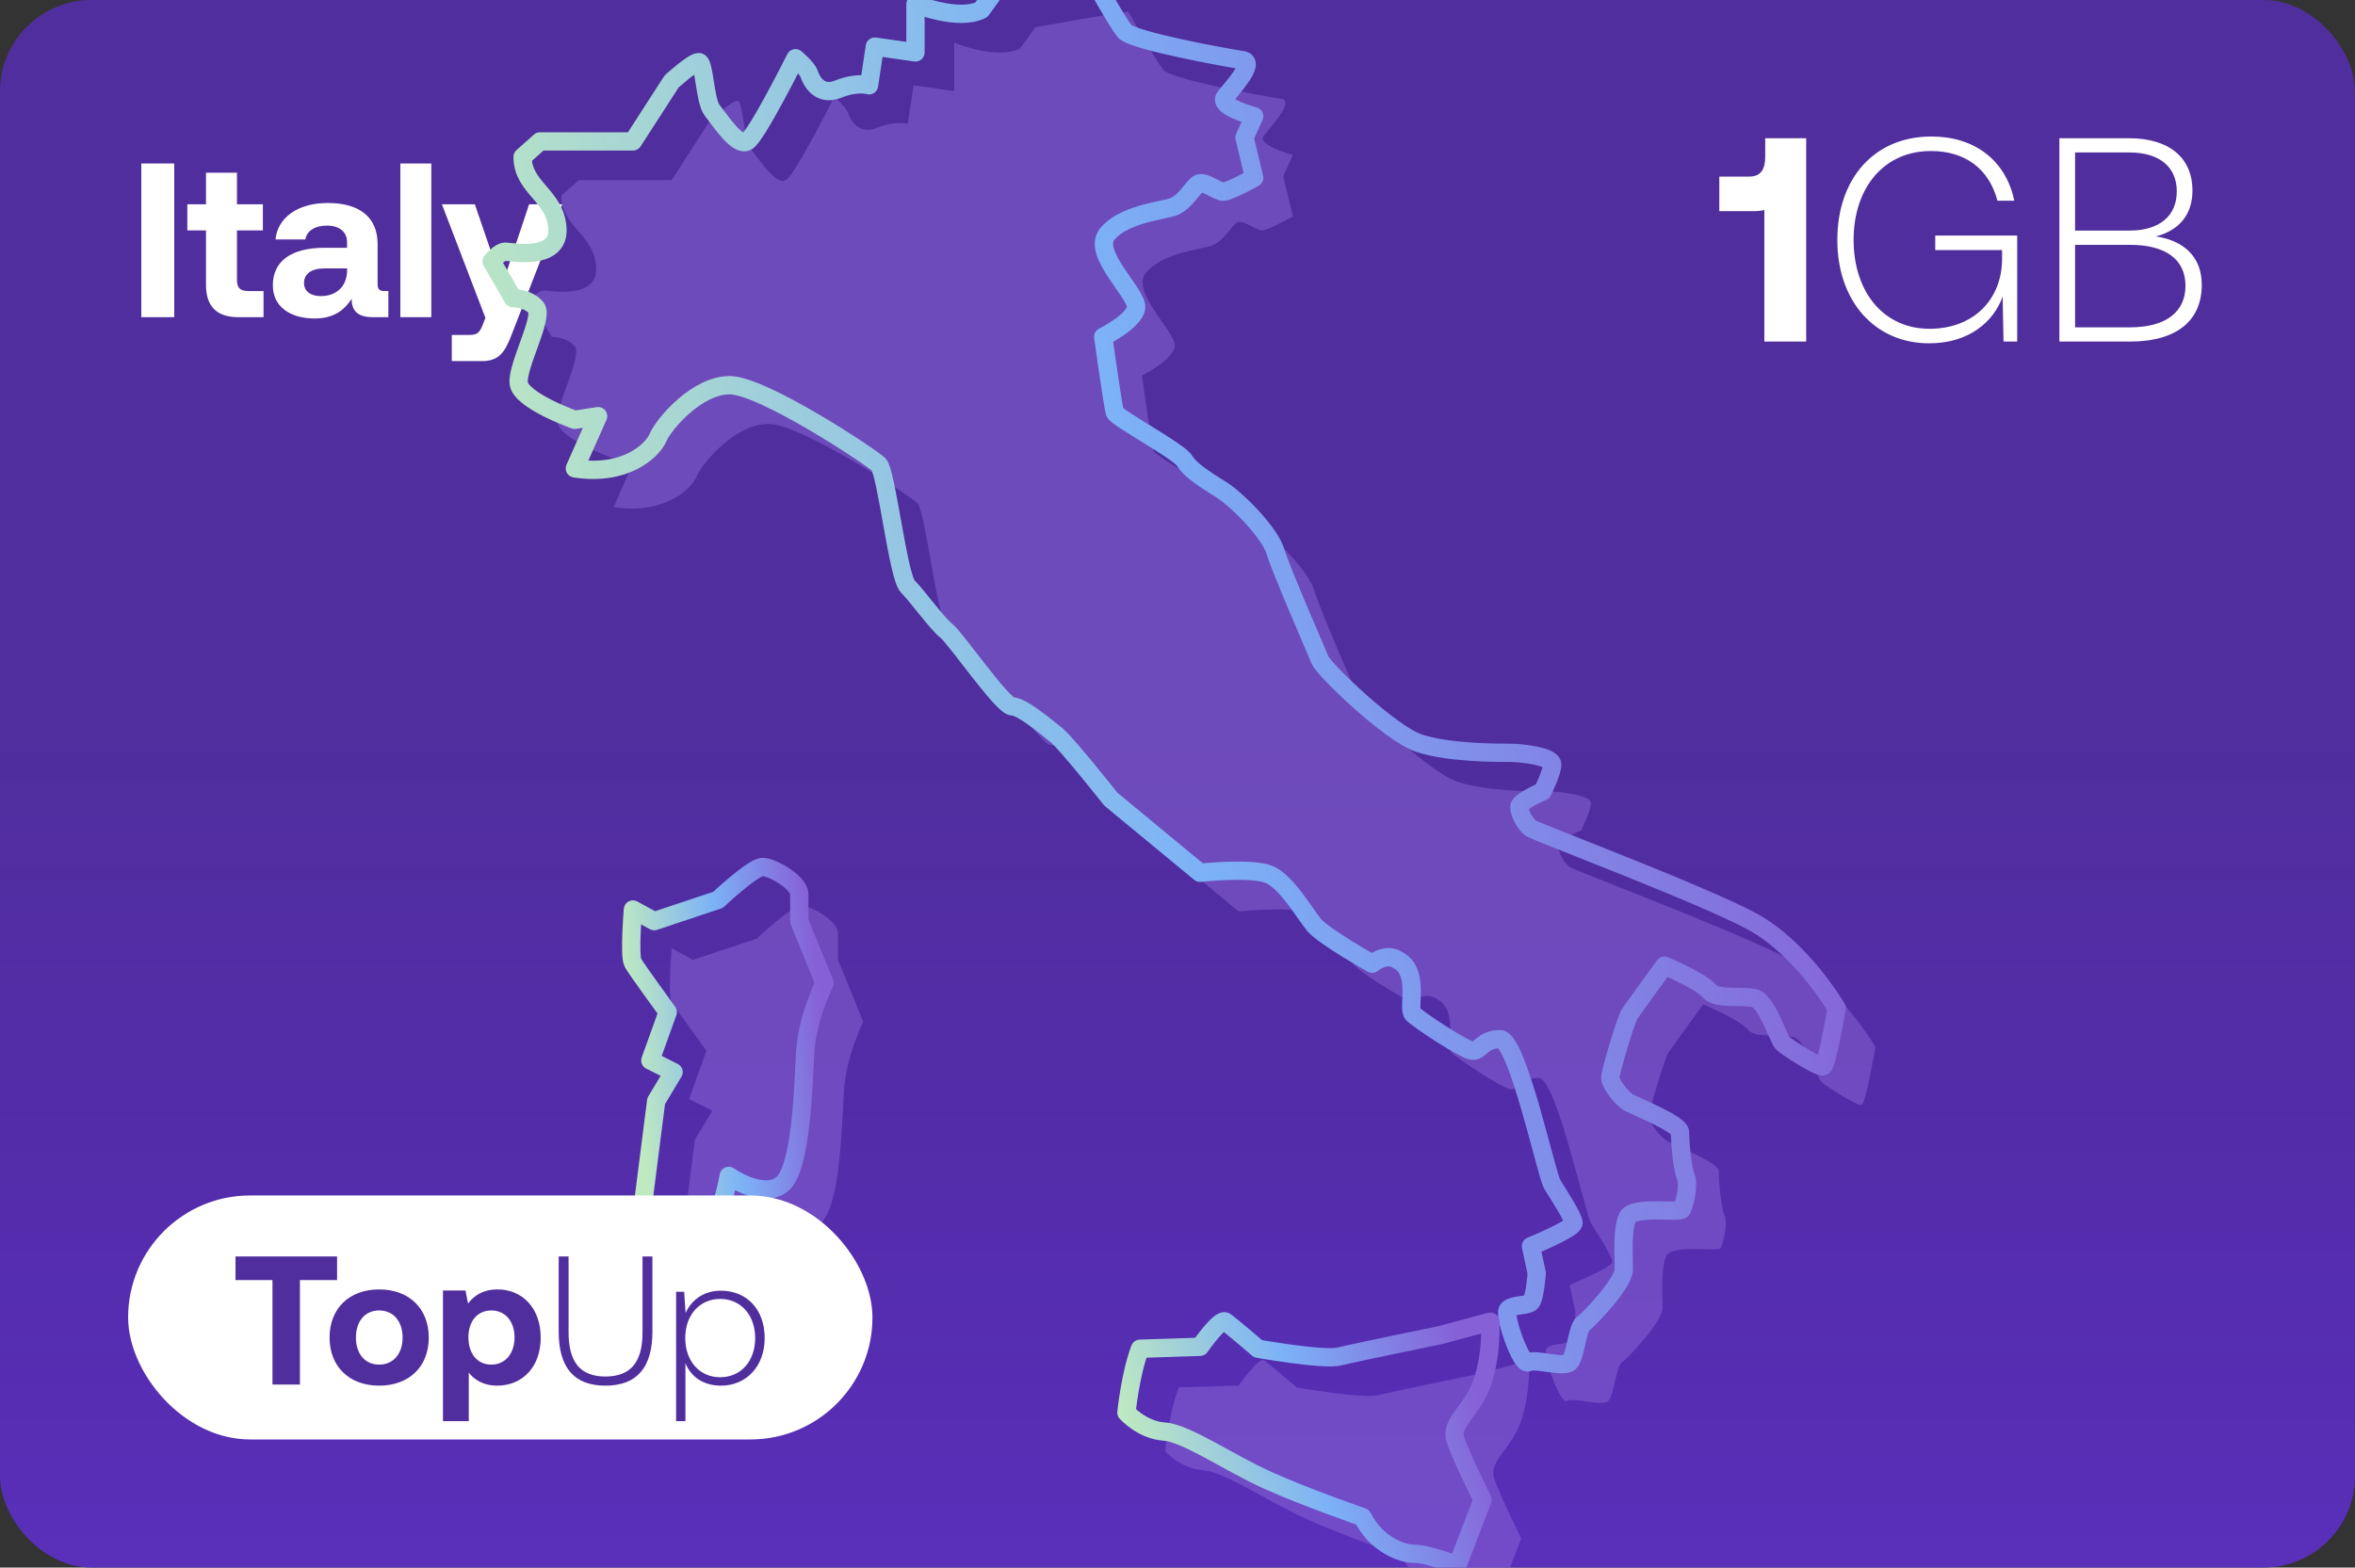 <?xml version="1.0" encoding="UTF-8"?> <svg xmlns="http://www.w3.org/2000/svg" width="386" height="257" fill="none"><rect width="100%" height="100%" fill="#333333" stroke="none"/><g clip-path="url(#a)"><rect width="386" height="257" fill="#5A2FBA" rx="15"></rect><rect width="386" height="257" fill="url(#b)" fill-opacity=".2" rx="15"></rect><path fill="#fff" d="M23.16 52V26.8h5.4V52h-5.4Zm10.604-5.292V37.78h-3.06v-4.284h3.06v-5.184h5.076v5.184h4.248v4.284H38.84v8.1c0 1.296.504 1.836 1.836 1.836h2.52V52h-4.14c-3.528 0-5.292-1.764-5.292-5.292Zm29.316 1.008h.576V52h-2.592c-2.628 0-3.456-1.26-3.42-3.024-1.296 2.052-3.168 3.24-6.048 3.24-3.996 0-6.876-1.908-6.876-5.436 0-3.924 2.952-6.156 8.496-6.156h3.672v-.9c0-1.656-1.188-2.736-3.312-2.736-1.98 0-3.312.9-3.528 2.268h-4.896c.36-3.6 3.672-5.976 8.568-5.976 5.184 0 8.172 2.304 8.172 6.732v6.552c0 .972.396 1.152 1.188 1.152Zm-6.192-3.348v-.36H53.18c-2.124 0-3.348.864-3.348 2.412 0 1.296 1.044 2.124 2.736 2.124 2.664 0 4.284-1.656 4.32-4.176ZM65.62 52V26.8h5.075V52H65.62Zm13.94.108-7.127-18.612h5.4l4.5 13.176 4.392-13.176h5.436l-8.208 21.132c-1.152 3.06-2.088 4.572-4.968 4.572h-4.932v-4.284h2.808c1.296 0 1.728-.324 2.232-1.584l.468-1.224ZM289.332 25.711v-3.047h6.715V56h-6.858V34.426c-.524.143-1.096.191-1.81.191h-5.572V28.95h4.953c1.905 0 2.572-1.286 2.572-3.239ZM316.2 56.286c-8.905 0-15.049-6.906-15.049-16.954 0-10.001 6.001-16.954 15.43-16.954 7.001 0 12.192 3.857 13.573 10.525h-2.762c-1.381-5.239-5.286-8.144-10.906-8.144-7.715 0-12.668 6.048-12.668 14.573 0 8.572 4.953 14.573 12.43 14.573 7.381 0 11.906-4.953 11.906-11.478V41H317.2v-2.382h13.43V56h-2.238l-.143-7.382c-1.429 4-5.381 7.668-12.049 7.668ZM337.548 56V22.663h11.382c6.715 0 10.429 3.287 10.429 8.573 0 4.048-2.286 6.572-6 7.524 4.429.667 7.524 3.191 7.524 7.953 0 5.763-4 9.287-11.763 9.287h-11.572Zm11.477-31.003h-8.906v12.81h8.906c4.953 0 7.763-2.428 7.763-6.428 0-3.953-2.762-6.382-7.763-6.382Zm.095 15.144h-9.001v13.525h9.001c6.001 0 9.096-2.619 9.096-6.81 0-4.381-3.333-6.715-9.096-6.715Z"></path><g clip-path="url(#c)"><path fill="#8C68D9" fill-opacity=".5" d="M184.951 1.93s4.441 7.931 5.71 9.517c1.268 1.586 17.129 4.441 19.35 4.758 2.22.318-1.586 4.442-2.855 6.028-1.269 1.586 4.758 3.172 4.758 3.172l-1.586 3.49 1.586 6.6s-4.124 2.281-5.075 2.281c-.952 0-3.172-1.903-4.124-1.269-.952.635-2.221 3.207-4.283 3.823-2.061.615-8.089 1.253-10.626 4.425-2.538 3.172 5.075 9.834 4.758 12.054-.317 2.22-5.393 4.759-5.393 4.759s1.586 11.42 1.904 12.37c.317.953 10.468 6.345 11.419 7.931.952 1.586 3.49 3.172 6.027 4.759 2.538 1.586 7.931 6.978 8.883 10.15.951 3.173 6.661 16.179 7.296 17.765.634 1.586 11.505 12.054 16.222 13.64 4.717 1.586 12.644 1.586 14.865 1.586 2.22 0 6.979.635 6.979 1.903 0 1.269-1.587 4.441-1.587 4.441s-3.806 1.587-3.806 2.538c0 .952.952 2.855 1.903 3.49.952.634 27.915 10.785 36.163 15.226 8.248 4.441 13.957 14.275 13.957 14.275s-1.586 9.199-2.22 9.516c-.634.317-6.027-3.172-6.662-3.806-.634-.635-2.537-6.662-4.441-7.296-1.903-.635-6.344.317-7.613-1.269-1.269-1.586-7.296-4.124-7.296-4.124s-5.075 6.979-5.71 7.93c-.634.952-3.172 9.517-3.172 10.469 0 .951 1.903 3.489 3.172 4.123 1.269.635 8.248 3.49 8.248 4.759 0 1.269.317 5.71.952 7.296.634 1.586-.318 4.758-.635 5.392-.317.635-7.93-.634-8.882 1.269s-.634 6.345-.634 8.565c0 2.221-5.71 8.248-6.662 8.882-.952.635-1.269 5.393-2.22 6.344-.952.952-5.644-.634-6.786 0-1.142.635-4-7.613-3.365-8.564.634-.952 3.172-.635 3.806-1.269.635-.635.952-4.759.952-4.759l-.952-4.441s6.979-2.855 6.979-3.806c0-.952-2.538-4.758-3.489-6.345-.952-1.586-5.71-23.791-8.565-23.791-2.855 0-3.172 1.904-4.441 1.904-1.269 0-8.882-5.076-9.834-6.028-.952-.951 1.269-6.978-2.538-8.882-1.903-1.269-4.124.635-4.124.635s-7.93-4.441-9.516-6.345c-1.586-1.903-4.441-6.978-7.296-8.247-2.855-1.269-11.42-.317-11.42-.317l-14.592-12.055s-7.296-9.199-8.882-10.468c-1.586-1.269-5.71-4.758-7.296-4.758-1.586 0-9.199-11.103-10.785-12.372-1.586-1.268-4.759-5.709-6.345-7.296-1.586-1.586-3.489-18.715-4.758-19.984-1.269-1.27-19.033-13.006-24.426-13.006-5.392 0-10.785 6.344-11.737 8.565-.951 2.22-5.392 6.344-13.64 5.075l3.807-8.565-3.807.6s-8.882-3.137-9.2-5.992c-.316-2.855 4.125-10.786 2.856-12.372-1.27-1.586-3.807-1.586-3.807-1.586l-3.49-6.027s1.27-1.586 2.221-1.586c.952 0 8.882 1.586 8.565-3.807-.317-5.392-5.71-6.661-5.71-11.737l2.855-2.538h15.227l6.344-9.833s3.489-3.172 4.441-3.172.952 6.344 2.22 7.93c1.269 1.586 4.124 6.027 5.71 5.076 1.586-.952 7.931-13.64 7.931-13.64s1.903 1.585 2.22 2.537c.317.952 1.586 3.807 4.759 2.538 3.172-1.27 5.075-.635 5.075-.635l.952-6.344 6.661.952v-7.93s6.979 2.854 10.786.95l2.537-3.489s12.055-2.22 15.227-2.537Z"></path><path fill="#8C68D9" fill-opacity=".5" d="m242.367 225.251 8.247-2.22s.318 5.075-1.269 9.834c-1.586 4.758-5.392 6.661-4.441 9.516.952 2.855 4.441 9.834 4.441 9.834L245.222 263s-4.759-1.903-6.979-1.903c-2.221 0-6.344-1.586-8.565-6.027 0 0-9.199-3.172-15.544-6.027-6.344-2.855-13.323-7.737-16.971-7.991-3.648-.254-6.185-3.112-6.185-3.112s.634-6.344 2.22-10.468l9.834-.317s3.289-4.759 4.181-4.124c.891.634 5.335 4.441 5.335 4.441s10.786 1.903 13.323 1.269c2.538-.635 16.496-3.49 16.496-3.49ZM110.087 155.463l3.49 1.903 10.468-3.489s5.71-5.393 7.296-5.393c1.586 0 5.995 2.538 6.011 4.441.016 1.904 0 4.441 0 4.441l4.14 10.151s-2.855 5.71-3.173 11.42c-.317 5.71-.634 19.033-3.806 21.571-3.172 2.538-8.724-1.374-8.724-1.374s-1.427 8.036-3.33 8.353c-1.904.317-6.979-3.172-8.882-3.172h-1.904l2.221-17.447 2.855-4.759-3.807-1.903 2.855-7.93s-5.075-6.947-5.71-8.074c-.634-1.126 0-8.739 0-8.739Z"></path><path stroke="url(#d)" stroke-linecap="round" stroke-linejoin="round" stroke-width="3" d="M178.606-4.414s4.441 7.93 5.71 9.516c1.269 1.587 17.13 4.441 19.35 4.759 2.221.317-1.586 4.44-2.855 6.027-1.269 1.586 4.758 3.172 4.758 3.172l-1.586 3.49 1.586 6.6s-4.123 2.282-5.075 2.282-3.172-1.904-4.124-1.27c-.952.635-2.22 3.208-4.282 3.823-2.062.615-8.089 1.253-10.627 4.425-2.538 3.172 5.075 9.834 4.758 12.055-.317 2.22-5.392 4.758-5.392 4.758s1.586 11.42 1.903 12.371c.317.952 10.468 6.345 11.42 7.93.951 1.587 3.489 3.173 6.027 4.759 2.537 1.586 7.93 6.979 8.882 10.15.951 3.173 6.661 16.179 7.296 17.765.634 1.586 11.505 12.054 16.222 13.64 4.717 1.586 12.645 1.586 14.865 1.586 2.221 0 6.979.635 6.979 1.904s-1.586 4.441-1.586 4.441-3.807 1.586-3.807 2.537c0 .952.952 2.855 1.903 3.49.952.634 27.916 10.785 36.163 15.226 8.248 4.441 13.958 14.275 13.958 14.275s-1.586 9.199-2.221 9.517c-.634.317-6.027-3.173-6.661-3.807-.635-.634-2.538-6.662-4.441-7.296-1.904-.634-6.345.317-7.614-1.269-1.268-1.586-7.296-4.124-7.296-4.124s-5.075 6.979-5.709 7.931c-.635.951-3.173 9.516-3.173 10.468 0 .951 1.904 3.489 3.173 4.124 1.268.634 8.247 3.489 8.247 4.758 0 1.269.317 5.71.952 7.296.634 1.586-.317 4.758-.635 5.393-.317.634-7.93-.635-8.882 1.268-.951 1.904-.634 6.345-.634 8.565 0 2.221-5.71 8.248-6.662 8.882-.951.635-1.269 5.393-2.22 6.345-.952.951-5.643-.635-6.785 0-1.142.634-4.001-7.613-3.366-8.565.634-.952 3.172-.635 3.806-1.269.635-.634.952-4.758.952-4.758l-.952-4.441s6.979-2.855 6.979-3.807-2.537-4.758-3.489-6.344c-.952-1.586-5.71-23.791-8.565-23.791-2.855 0-3.172 1.903-4.441 1.903-1.269 0-8.882-5.076-9.834-6.027-.951-.952 1.269-6.979-2.538-8.882-1.903-1.269-4.123.634-4.123.634s-7.931-4.441-9.517-6.344c-1.586-1.904-4.441-6.979-7.296-8.248-2.855-1.269-11.42-.317-11.42-.317l-14.592-12.054s-7.296-9.2-8.882-10.469c-1.586-1.268-5.71-4.758-7.296-4.758-1.586 0-9.199-11.102-10.785-12.371-1.586-1.269-4.758-5.71-6.344-7.296-1.586-1.586-3.49-18.716-4.759-19.985-1.269-1.269-19.033-13.006-24.425-13.006-5.393 0-10.786 6.345-11.737 8.565-.952 2.22-5.393 6.344-13.64 5.075l3.806-8.564-3.807.6s-8.882-3.138-9.199-5.993c-.317-2.855 4.124-10.785 2.855-12.371-1.269-1.587-3.807-1.587-3.807-1.587l-3.49-6.027s1.27-1.586 2.222-1.586c.951 0 8.882 1.586 8.564-3.806-.317-5.393-5.71-6.662-5.71-11.737l2.855-2.538h15.227l6.344-9.834s3.49-3.172 4.441-3.172c.952 0 .952 6.344 2.221 7.93 1.269 1.586 4.123 6.027 5.71 5.076 1.586-.952 7.93-13.64 7.93-13.64s1.903 1.586 2.221 2.537c.317.952 1.586 3.807 4.758 2.538 3.172-1.269 5.075-.634 5.075-.634l.952-6.345 6.661.952V.662s6.979 2.854 10.786.951l2.538-3.49s12.054-2.22 15.226-2.537Z"></path><path stroke="url(#e)" stroke-linecap="round" stroke-linejoin="round" stroke-width="3" d="m236.022 218.907 8.248-2.221s.317 5.076-1.269 9.834c-1.586 4.758-5.392 6.661-4.441 9.516.952 2.855 4.441 9.834 4.441 9.834l-4.124 10.786s-4.758-1.904-6.978-1.904c-2.221 0-6.345-1.586-8.565-6.027 0 0-9.2-3.172-15.544-6.027-6.344-2.855-13.323-7.737-16.971-7.991-3.648-.254-6.186-3.112-6.186-3.112s.635-6.344 2.221-10.468l9.834-.317s3.289-4.758 4.18-4.124c.892.635 5.336 4.441 5.336 4.441s10.785 1.904 13.323 1.269c2.538-.634 16.495-3.489 16.495-3.489Z"></path><path stroke="url(#f)" stroke-linecap="round" stroke-linejoin="round" stroke-width="3" d="m103.743 149.119 3.489 1.904 10.468-3.49s5.71-5.392 7.296-5.392c1.587 0 5.996 2.537 6.012 4.441.016 1.903 0 4.441 0 4.441l4.139 10.151s-2.855 5.71-3.172 11.419c-.317 5.71-.634 19.033-3.806 21.571-3.173 2.538-8.724-1.373-8.724-1.373s-1.427 8.035-3.331 8.352c-1.903.317-6.978-3.172-8.882-3.172h-1.903l2.221-17.447 2.854-4.758-3.806-1.904 2.855-7.93s-5.076-6.947-5.71-8.073c-.635-1.126 0-8.74 0-8.74Z"></path></g><rect width="122" height="40" x="21" y="196" fill="#fff" rx="20"></rect><path fill="#512E9D" d="M38.6 209.87V206h16.65v3.87h-6.09V227h-4.5v-17.13H38.6Zm23.547 17.31c-4.92 0-8.13-3.15-8.13-7.89s3.21-7.89 8.13-7.89c4.92 0 8.13 3.15 8.13 7.89 0 4.77-3.21 7.89-8.13 7.89Zm0-3.45c2.37 0 3.84-1.83 3.84-4.44 0-2.61-1.47-4.44-3.84-4.44s-3.81 1.83-3.81 4.44c0 2.61 1.44 4.44 3.81 4.44Zm19.308-12.33c4.17-.03 7.17 3.06 7.17 7.92 0 4.8-3 7.86-7.14 7.86-2.13 0-3.66-.87-4.65-2.13V233h-4.23v-21.42h3.69l.42 2.13c.99-1.32 2.55-2.31 4.74-2.31Zm-.93 12.33c2.31 0 3.81-1.83 3.81-4.47 0-2.61-1.5-4.41-3.81-4.41s-3.75 1.8-3.75 4.41c0 2.64 1.44 4.47 3.75 4.47Zm11.049-5.4V206h1.62v12.42c0 4.83 1.86 7.26 6.03 7.26 4.23 0 6.09-2.43 6.09-7.26V206h1.62v12.33c0 5.85-2.52 8.85-7.71 8.85-5.16 0-7.65-3-7.65-8.85Zm26.592-6.72c4.17 0 7.17 3 7.17 7.77 0 4.62-3 7.8-7.17 7.8-2.88 0-4.95-1.47-5.82-3.69V233h-1.53v-21.21h1.32l.24 3.48c.96-2.13 2.94-3.66 5.79-3.66Zm-.12 14.19c3.39 0 5.73-2.64 5.73-6.42 0-3.75-2.34-6.42-5.73-6.42-3.39 0-5.73 2.67-5.73 6.39 0 3.81 2.34 6.45 5.73 6.45Z"></path></g><defs><linearGradient id="b" x1="166.617" x2="166.617" y1="256.195" y2="115.394" gradientUnits="userSpaceOnUse"><stop stop-opacity="0"></stop><stop offset="1" stop-color="#2A2A2A"></stop></linearGradient><linearGradient id="d" x1="301.277" x2="88.489" y1="109.623" y2="150.044" gradientUnits="userSpaceOnUse"><stop stop-color="#8660D7"></stop><stop offset=".5" stop-color="#7CB2F7"></stop><stop offset="1" stop-color="#BFEAC0"></stop></linearGradient><linearGradient id="e" x1="244.357" x2="189.409" y1="236.642" y2="252.737" gradientUnits="userSpaceOnUse"><stop stop-color="#8660D7"></stop><stop offset=".5" stop-color="#7CB2F7"></stop><stop offset="1" stop-color="#BFEAC0"></stop></linearGradient><linearGradient id="f" x1="135.18" x2="103.842" y1="171.652" y2="174.958" gradientUnits="userSpaceOnUse"><stop stop-color="#8660D7"></stop><stop offset=".5" stop-color="#7CB2F7"></stop><stop offset="1" stop-color="#BFEAC0"></stop></linearGradient><clipPath id="a"><rect width="386" height="257" fill="#fff" rx="15"></rect></clipPath><clipPath id="c"><path fill="#fff" d="M79-6h228.396v269H79z"></path></clipPath></defs></svg> 